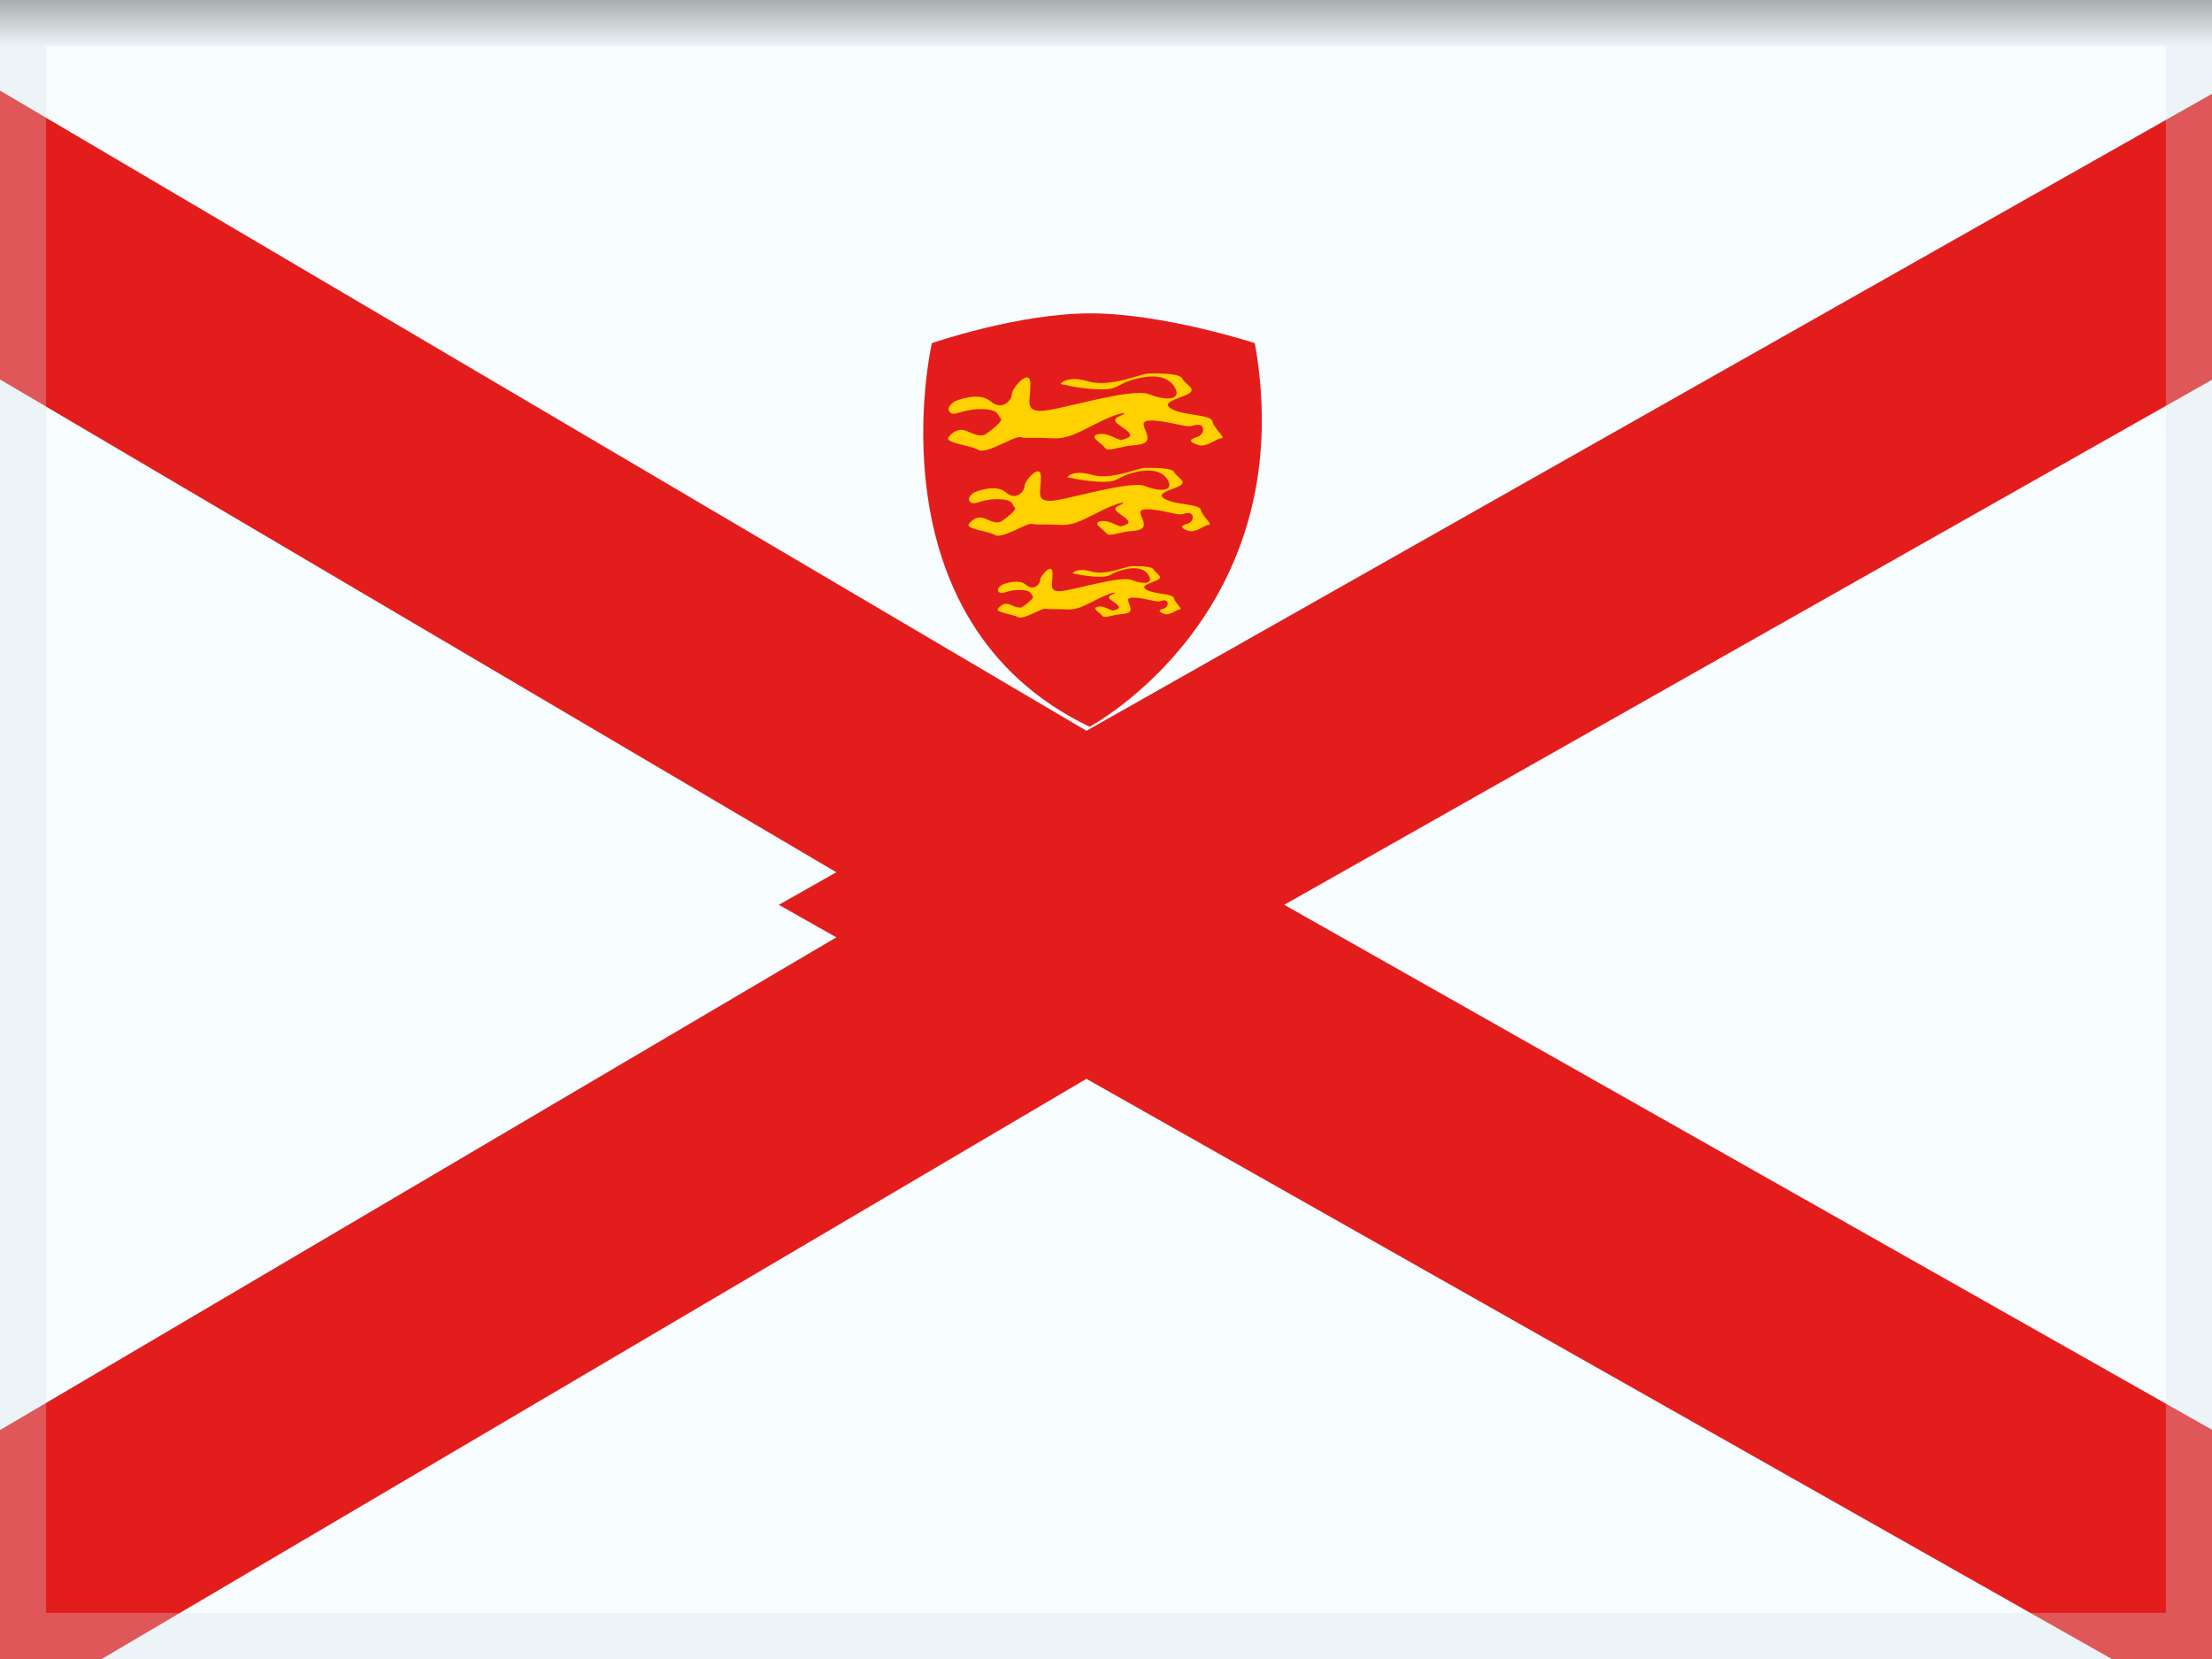 <svg width="24" height="18" viewBox="0 0 24 18" fill="none" xmlns="http://www.w3.org/2000/svg">
<rect x="0" y="0" width="24" height="18" fill="#333333" stroke="none"/>
<g clip-path="url(#clip0_4_2261)">
<g clip-path="url(#clip1_4_2261)">
<mask id="mask0_4_2261" style="mask-type:luminance" maskUnits="userSpaceOnUse" x="-1" y="0" width="26" height="19">
<rect x="-1" width="26" height="19" fill="white"/>
</mask>
<g mask="url(#mask0_4_2261)">
<path fill-rule="evenodd" clip-rule="evenodd" d="M-1 0H25V19H-1V0Z" fill="#F7FCFF"/>
<path d="M-3.077 0.737L10.359 8.654L12.334 9.817L10.359 10.98L-3.077 18.896L-5.112 20.095V-0.462L-3.077 0.737Z" fill="#F7FCFF" stroke="#E31D1C" stroke-width="2.7"/>
<path d="M27.259 0.725L13.269 8.642L11.192 9.817L13.269 10.992L27.259 18.908L29.273 20.048V-0.415L27.259 0.725Z" fill="#F7FCFF" stroke="#E31D1C" stroke-width="2.7"/>
<path fill-rule="evenodd" clip-rule="evenodd" d="M10.111 3.723C10.111 3.723 9.413 6.73 11.822 7.885C11.822 7.885 14.134 6.657 13.615 3.723C13.615 3.723 12.622 3.4 11.832 3.4C11.043 3.4 10.111 3.723 10.111 3.723Z" fill="#E31D1C"/>
<path fill-rule="evenodd" clip-rule="evenodd" d="M10.361 4.353C10.361 4.353 10.618 4.242 10.746 4.353C10.873 4.464 10.978 4.344 10.978 4.277C10.978 4.21 11.18 3.98 11.18 4.166C11.18 4.353 11.117 4.458 11.295 4.458C11.473 4.458 12.275 4.201 12.467 4.277C12.659 4.353 12.806 4.334 12.757 4.225C12.708 4.115 12.583 4.047 12.341 4.107C12.099 4.166 12.156 4.225 11.947 4.225C11.738 4.225 11.506 4.166 11.506 4.166C11.506 4.166 11.571 4.068 11.81 4.138C12.048 4.208 12.377 4.052 12.467 4.052C12.556 4.052 12.803 4.047 12.827 4.107C12.851 4.166 13 4.221 12.887 4.277C12.773 4.332 12.586 4.367 12.715 4.439C12.844 4.51 13.139 4.496 13.154 4.57C13.168 4.645 13.308 4.755 13.252 4.755C13.196 4.755 13.094 4.86 12.999 4.828C12.905 4.796 12.893 4.768 12.984 4.743C13.075 4.717 13.074 4.608 12.999 4.608C12.925 4.608 12.961 4.646 12.79 4.608C12.62 4.57 12.394 4.528 12.408 4.608C12.421 4.689 12.533 4.812 12.328 4.828C12.123 4.844 12.027 4.91 11.987 4.857C11.947 4.804 11.805 4.734 11.917 4.711C12.029 4.688 12.136 4.788 12.176 4.772C12.217 4.755 12.308 4.746 12.232 4.677C12.155 4.608 12.029 4.568 12.146 4.516C12.263 4.465 12.17 4.463 11.947 4.57C11.724 4.677 11.6 4.768 11.404 4.755C11.208 4.743 11.135 4.76 11.072 4.743C11.009 4.725 10.703 4.934 10.614 4.881C10.526 4.828 10.241 4.808 10.292 4.743C10.344 4.677 10.412 4.644 10.489 4.677C10.566 4.711 10.642 4.744 10.694 4.711C10.746 4.677 10.895 4.562 10.857 4.539C10.82 4.516 10.856 4.439 10.643 4.439C10.431 4.439 10.356 4.525 10.305 4.471C10.255 4.416 10.361 4.353 10.361 4.353Z" fill="#FFD100"/>
<path fill-rule="evenodd" clip-rule="evenodd" d="M10.573 5.341C10.573 5.341 10.8 5.243 10.912 5.341C11.024 5.439 11.116 5.333 11.116 5.274C11.116 5.215 11.294 5.013 11.294 5.177C11.294 5.341 11.238 5.434 11.395 5.434C11.551 5.434 12.256 5.207 12.425 5.274C12.594 5.341 12.723 5.324 12.68 5.228C12.637 5.132 12.527 5.072 12.314 5.124C12.102 5.177 12.152 5.228 11.968 5.228C11.784 5.228 11.58 5.177 11.58 5.177C11.58 5.177 11.637 5.091 11.847 5.152C12.057 5.213 12.346 5.076 12.425 5.076C12.504 5.076 12.72 5.072 12.742 5.124C12.763 5.177 12.894 5.225 12.794 5.274C12.695 5.323 12.53 5.354 12.643 5.416C12.756 5.479 13.016 5.467 13.029 5.532C13.041 5.597 13.165 5.695 13.115 5.695C13.066 5.695 12.976 5.787 12.893 5.759C12.81 5.731 12.8 5.706 12.88 5.684C12.96 5.661 12.959 5.566 12.893 5.566C12.827 5.566 12.86 5.599 12.71 5.566C12.56 5.532 12.361 5.495 12.373 5.566C12.385 5.636 12.483 5.744 12.303 5.759C12.123 5.773 12.038 5.831 12.003 5.784C11.968 5.738 11.843 5.676 11.941 5.656C12.04 5.636 12.134 5.723 12.17 5.709C12.205 5.695 12.286 5.687 12.218 5.626C12.151 5.566 12.04 5.53 12.143 5.484C12.246 5.439 12.164 5.438 11.968 5.532C11.772 5.626 11.663 5.706 11.491 5.695C11.319 5.684 11.254 5.699 11.199 5.684C11.143 5.668 10.874 5.852 10.796 5.805C10.719 5.759 10.468 5.741 10.513 5.684C10.558 5.626 10.619 5.597 10.686 5.626C10.754 5.656 10.821 5.685 10.866 5.656C10.912 5.626 11.043 5.525 11.01 5.505C10.977 5.484 11.009 5.416 10.822 5.416C10.635 5.416 10.569 5.492 10.525 5.444C10.48 5.397 10.573 5.341 10.573 5.341Z" fill="#FFD100"/>
<path fill-rule="evenodd" clip-rule="evenodd" d="M10.874 6.344C10.874 6.344 11.046 6.27 11.13 6.344C11.216 6.418 11.285 6.338 11.285 6.293C11.285 6.248 11.42 6.095 11.42 6.22C11.42 6.344 11.378 6.414 11.497 6.414C11.616 6.414 12.15 6.242 12.278 6.293C12.406 6.344 12.504 6.331 12.472 6.258C12.439 6.186 12.355 6.14 12.194 6.18C12.033 6.22 12.071 6.258 11.932 6.258C11.792 6.258 11.637 6.22 11.637 6.22C11.637 6.22 11.681 6.154 11.84 6.201C11.999 6.247 12.218 6.143 12.278 6.143C12.338 6.143 12.502 6.14 12.518 6.18C12.534 6.22 12.634 6.256 12.558 6.293C12.482 6.33 12.358 6.354 12.444 6.401C12.529 6.449 12.726 6.439 12.736 6.489C12.745 6.538 12.839 6.612 12.801 6.612C12.764 6.612 12.696 6.682 12.633 6.661C12.57 6.639 12.562 6.621 12.623 6.604C12.684 6.587 12.683 6.514 12.633 6.514C12.583 6.514 12.607 6.54 12.494 6.514C12.38 6.489 12.23 6.461 12.239 6.514C12.248 6.568 12.322 6.65 12.185 6.661C12.049 6.672 11.985 6.716 11.958 6.68C11.932 6.645 11.837 6.598 11.911 6.583C11.986 6.567 12.057 6.634 12.084 6.623C12.111 6.612 12.172 6.606 12.121 6.56C12.07 6.514 11.986 6.487 12.064 6.453C12.142 6.418 12.08 6.418 11.932 6.489C11.783 6.56 11.7 6.621 11.57 6.612C11.439 6.604 11.39 6.615 11.348 6.604C11.306 6.592 11.102 6.731 11.043 6.696C10.984 6.661 10.794 6.647 10.828 6.604C10.863 6.56 10.908 6.538 10.96 6.56C11.011 6.583 11.062 6.605 11.096 6.583C11.13 6.56 11.23 6.483 11.205 6.468C11.18 6.453 11.204 6.401 11.062 6.401C10.921 6.401 10.871 6.459 10.837 6.422C10.803 6.386 10.874 6.344 10.874 6.344Z" fill="#FFD100"/>
</g>
</g>
</g>
<rect x="0.25" y="0.25" width="23.5" height="17.5" stroke="#D6E1E5" stroke-opacity="0.3" stroke-width="0.5"/>
<defs>
<clipPath id="clip0_4_2261">
<rect width="24" height="18" fill="white"/>
</clipPath>
<clipPath id="clip1_4_2261">
<rect width="28.5" height="19" fill="white" transform="translate(-2.25 -0.5)"/>
</clipPath>
</defs>
</svg>
